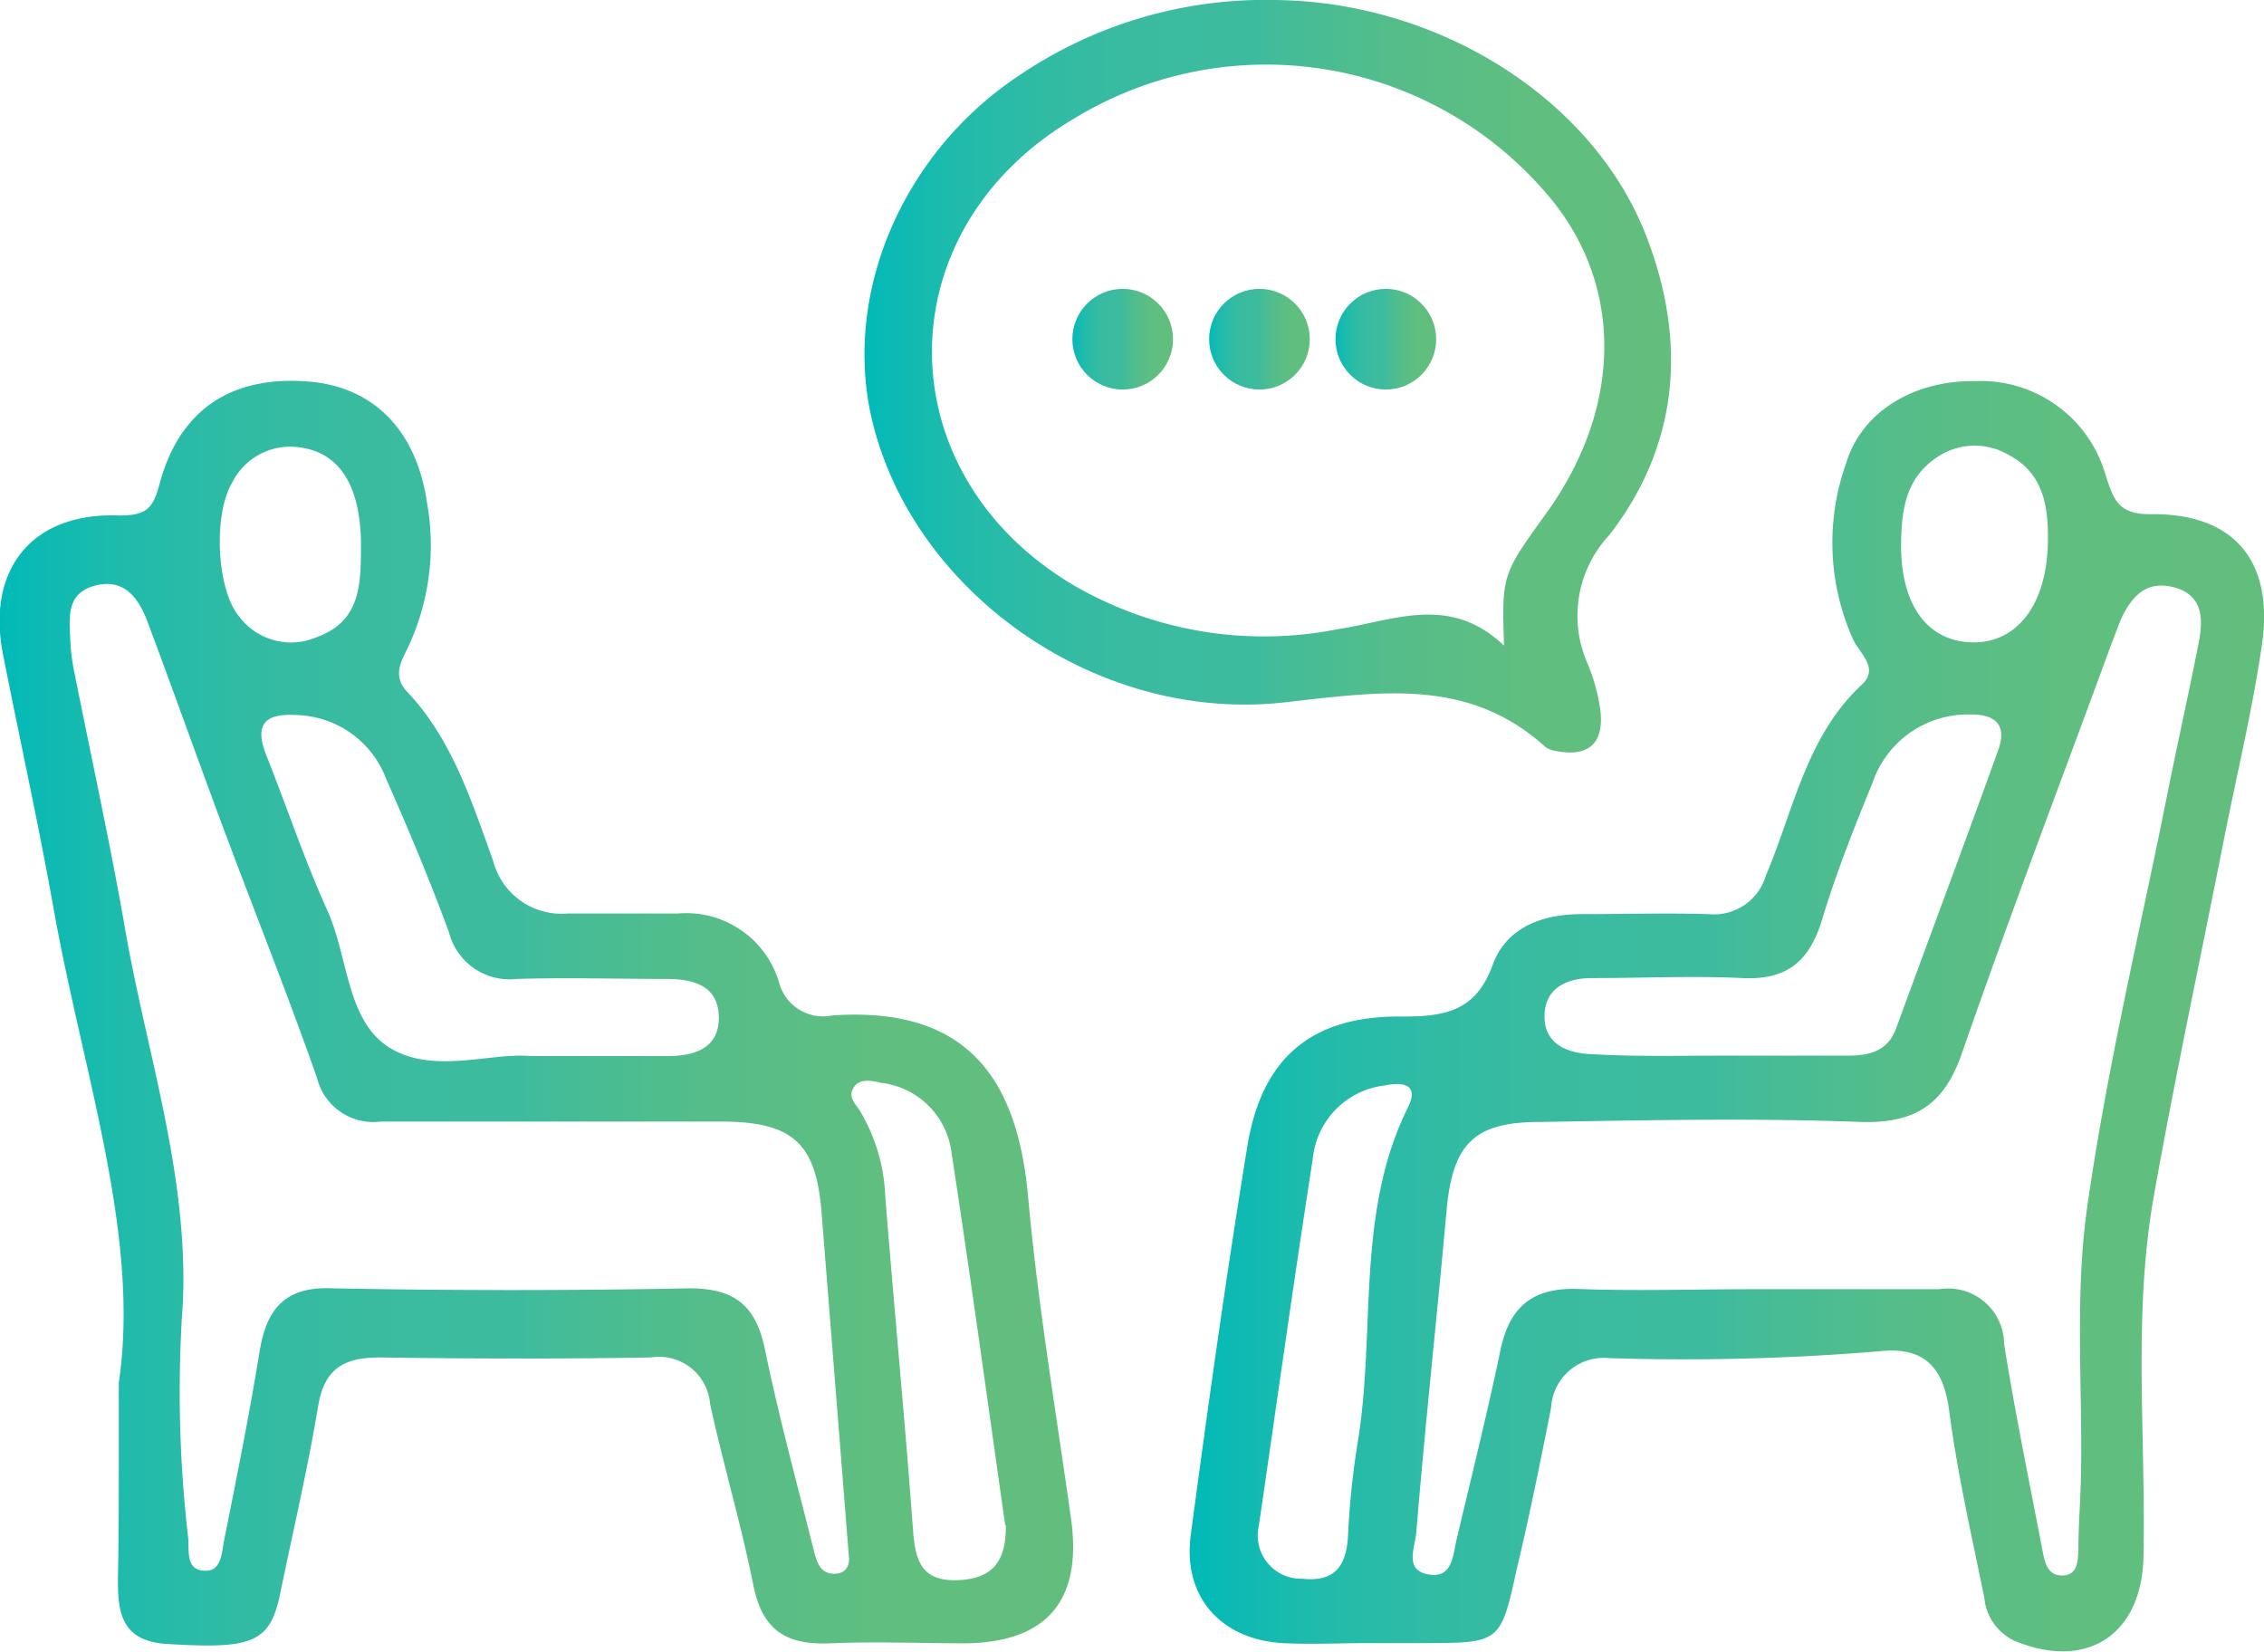 <svg xmlns="http://www.w3.org/2000/svg" xmlns:xlink="http://www.w3.org/1999/xlink" viewBox="0 0 104.8 76.48"><defs><style>.cls-1{fill:url(#linear-gradient);}.cls-2{fill:url(#linear-gradient-2);}.cls-3{fill:url(#linear-gradient-3);}.cls-4{fill:url(#linear-gradient-4);}.cls-5{fill:url(#linear-gradient-5);}.cls-6{fill:url(#linear-gradient-6);}</style><linearGradient id="linear-gradient" y1="46.89" x2="49.64" y2="46.89" gradientUnits="userSpaceOnUse"><stop offset="0" stop-color="#00bab8"/><stop offset="0" stop-color="#00bab8"/><stop offset="0.03" stop-color="#0abab4"/><stop offset="0.12" stop-color="#20bbab"/><stop offset="0.22" stop-color="#30bba4"/><stop offset="0.34" stop-color="#3abba0"/><stop offset="0.48" stop-color="#3dbb9f"/><stop offset="0.53" stop-color="#45bc97"/><stop offset="0.66" stop-color="#55bd89"/><stop offset="0.81" stop-color="#5fbe80"/><stop offset="1" stop-color="#62be7d"/></linearGradient><linearGradient id="linear-gradient-2" x1="55.12" y1="47.06" x2="104.8" y2="47.06" xlink:href="#linear-gradient"/><linearGradient id="linear-gradient-3" x1="40.02" y1="17.42" x2="77.35" y2="17.42" xlink:href="#linear-gradient"/><linearGradient id="linear-gradient-4" x1="49.64" y1="15.7" x2="54.31" y2="15.7" xlink:href="#linear-gradient"/><linearGradient id="linear-gradient-5" x1="55.97" y1="15.7" x2="60.64" y2="15.7" xlink:href="#linear-gradient"/><linearGradient id="linear-gradient-6" x1="61.81" y1="15.7" x2="66.48" y2="15.7" xlink:href="#linear-gradient"/></defs><g id="Camada_2" data-name="Camada 2"><g id="layout"><path class="cls-1" d="M5.5,64c1-6.77-1.63-14.23-3-21.84-.71-4-1.58-7.91-2.36-11.87s1.36-6.59,5.38-6.43c1.2,0,1.55-.28,1.85-1.4.91-3.49,3.33-5.09,6.91-4.8,3,.24,5,2.24,5.49,5.63a11.12,11.12,0,0,1-.95,6.81c-.35.68-.57,1.25,0,1.89,2.1,2.2,3,5.07,4,7.83a3.27,3.27,0,0,0,3.46,2.46c1.7,0,3.41,0,5.11,0a4.48,4.48,0,0,1,4.66,3.15A2.11,2.11,0,0,0,38.52,47c6.18-.43,8.57,2.84,9.07,8.38.45,5,1.3,10,2,15,.49,3.71-1.14,5.62-4.86,5.68-2.09,0-4.19-.09-6.28,0s-3.16-.62-3.58-2.7c-.56-2.81-1.39-5.57-2-8.38a2.37,2.37,0,0,0-2.74-2.15c-4.19.07-8.38.06-12.57,0-1.67,0-2.56.54-2.84,2.29C14.24,68,13.58,70.79,13,73.61c-.47,2.42-1.23,2.73-5.27,2.48-2.1-.13-2.28-1.44-2.27-3C5.51,70.42,5.5,67.78,5.5,64Zm33.8,8.12c-.45-5.69-.86-10.86-1.27-16-.25-3.19-1.31-4.19-4.59-4.21-5.27,0-10.54,0-15.81,0a2.68,2.68,0,0,1-2.95-2c-1.26-3.59-2.66-7.12-4-10.67s-2.55-7-3.86-10.48c-.4-1.08-1.08-2-2.4-1.66S3.2,28.49,3.25,29.53a9.1,9.1,0,0,0,.15,1.38C4.21,35,5.12,39.1,5.83,43.22c1,5.64,2.87,11.11,2.64,17A58.51,58.51,0,0,0,8.7,71.09c.09.61-.18,1.63.84,1.61.74,0,.73-.93.85-1.49.58-2.89,1.16-5.78,1.63-8.68.33-2,1.22-3,3.39-2.9q8.27.16,16.51,0c2.12,0,3.07.82,3.49,2.83.64,3.11,1.48,6.18,2.25,9.26.13.53.29,1.15,1,1.12S39.3,72.13,39.3,72.12ZM24.53,48.88c2.5,0,4.44,0,6.37,0,1.26,0,2.45-.37,2.37-1.91-.07-1.37-1.21-1.65-2.37-1.66-2.32,0-4.65-.07-7,0a2.89,2.89,0,0,1-3.12-2.17c-.88-2.39-1.87-4.75-2.9-7.08A4.56,4.56,0,0,0,13.8,33.1c-1.45-.1-2.08.34-1.47,1.86.94,2.37,1.75,4.8,2.8,7.13,1,2.16.89,5.15,2.9,6.4S22.71,48.71,24.53,48.88Zm22,21.71c-.83-5.82-1.62-11.65-2.52-17.47a3.72,3.72,0,0,0-3.21-3c-.44-.1-1-.23-1.28.21s.06.74.27,1.06a8.32,8.32,0,0,1,1.19,4c.41,5.17.91,10.34,1.29,15.51.11,1.47.48,2.34,2.19,2.23S46.57,72,46.56,70.59ZM16.71,25.27c0-2.8-1-4.35-2.89-4.57a3,3,0,0,0-3.08,1.65c-.89,1.52-.7,5,.35,6.21a3,3,0,0,0,3.57.93C16.72,28.75,16.7,27,16.71,25.27Z"/><path class="cls-2" d="M63.35,76.05c-1.32,0-2.64.07-4,0-2.85-.18-4.61-2.16-4.23-5,.8-6,1.64-12,2.62-18,.67-4.11,3-6.07,7.23-6,2,0,3.37-.3,4.13-2.4.62-1.69,2.21-2.31,4-2.34,2,0,4-.06,6,0a2.5,2.5,0,0,0,2.64-1.78c1.28-3,1.86-6.44,4.45-8.85.8-.75-.09-1.42-.4-2.06a10.94,10.94,0,0,1-.34-8.16c.75-2.49,3.25-3.87,6-3.82A6,6,0,0,1,97.47,22c.37,1.12.58,1.82,2.1,1.8,3.82-.05,5.69,2.15,5.14,6-.44,3.06-1.18,6.08-1.78,9.13-1.08,5.47-2.25,10.93-3.23,16.43s-.36,11.14-.48,16.71c-.08,3.59-2.62,5.28-6,3.86a2.46,2.46,0,0,1-1.37-2c-.59-2.89-1.25-5.76-1.63-8.68-.27-2-1.18-2.92-3.19-2.71a109.46,109.46,0,0,1-12.55.32,2.44,2.44,0,0,0-2.68,2.3c-.5,2.51-1,5-1.6,7.51-.72,3.32-.79,3.37-4.1,3.38-.93,0-1.86,0-2.79,0ZM81.16,59.67c2.87,0,5.74,0,8.61,0a2.59,2.59,0,0,1,3,2.54c.51,3.2,1.17,6.38,1.78,9.57.1.53.23,1.16.93,1.14s.71-.67.73-1.21c0-1.16.1-2.32.12-3.49.07-4.1-.29-8.27.28-12.3.91-6.44,2.44-12.79,3.72-19.18.47-2.36,1-4.7,1.46-7.06.19-1,.19-2.11-1.1-2.48s-2,.35-2.52,1.48l-.42,1.09c-2.32,6.33-4.73,12.63-6.94,19C90,51.09,88.69,52,86.15,51.93c-5-.19-9.92-.08-14.89,0-3,0-4,1-4.29,4-.45,5-1,10-1.41,15-.06.71-.57,1.73.55,1.94s1.14-.87,1.31-1.59c.68-2.87,1.39-5.73,2-8.62.4-2.1,1.43-3.08,3.64-3C75.72,59.76,78.44,59.67,81.16,59.67ZM79.73,48.86v0h5.8c1,0,1.85-.2,2.24-1.26,1.57-4.29,3.17-8.56,4.72-12.86.44-1.22-.14-1.7-1.37-1.67a4.65,4.65,0,0,0-4.44,3.16c-.85,2.07-1.68,4.17-2.33,6.31-.57,1.92-1.61,2.83-3.67,2.73-2.32-.11-4.65,0-7,0-1.09,0-2.11.42-2.18,1.63-.09,1.38,1,1.85,2.16,1.89C75.7,48.91,77.72,48.86,79.73,48.86ZM58.27,70.63a2,2,0,0,0,2,2.44c1.54.17,2.06-.62,2.13-2a38.19,38.19,0,0,1,.42-4.14c.9-5.22-.11-10.71,2.36-15.69.53-1.07-.28-1.17-1.07-1a3.78,3.78,0,0,0-3.34,3.38C59.9,59.21,59.11,64.88,58.27,70.63ZM94.8,24.93c0-1.33-.13-3-1.83-3.88a3.1,3.1,0,0,0-3.3.11c-1.5,1-1.65,2.51-1.67,4.08,0,2.74,1.19,4.42,3.25,4.49S94.79,28.05,94.8,24.93Z"/><path class="cls-3" d="M59,0C66.58.07,73.72,4.54,76.2,10.91c1.9,4.9,1.53,9.68-1.71,13.86a5.47,5.47,0,0,0-1,5.95,8.45,8.45,0,0,1,.6,2.24c.15,1.56-.68,2.1-2.16,1.78a.94.94,0,0,1-.42-.19C68,31.39,64,32,59.62,32.49c-8.79,1.07-17.38-5.07-19.26-13.08C39,13.6,41.77,7.1,47.12,3.53A20.29,20.29,0,0,1,59,0ZM69.62,29.88c-.1-3.27-.1-3.27,1.94-6.1,3.65-5.05,3.6-10.86-.13-15A17.08,17.08,0,0,0,49.65,5.53C40.9,10.74,41,22,49.77,27.13a17.56,17.56,0,0,0,12.11,2C64.52,28.73,67.09,27.48,69.62,29.88Z"/><circle class="cls-4" cx="51.97" cy="15.7" r="2.33"/><circle class="cls-5" cx="58.3" cy="15.7" r="2.33"/><circle class="cls-6" cx="64.15" cy="15.7" r="2.33"/></g></g></svg>